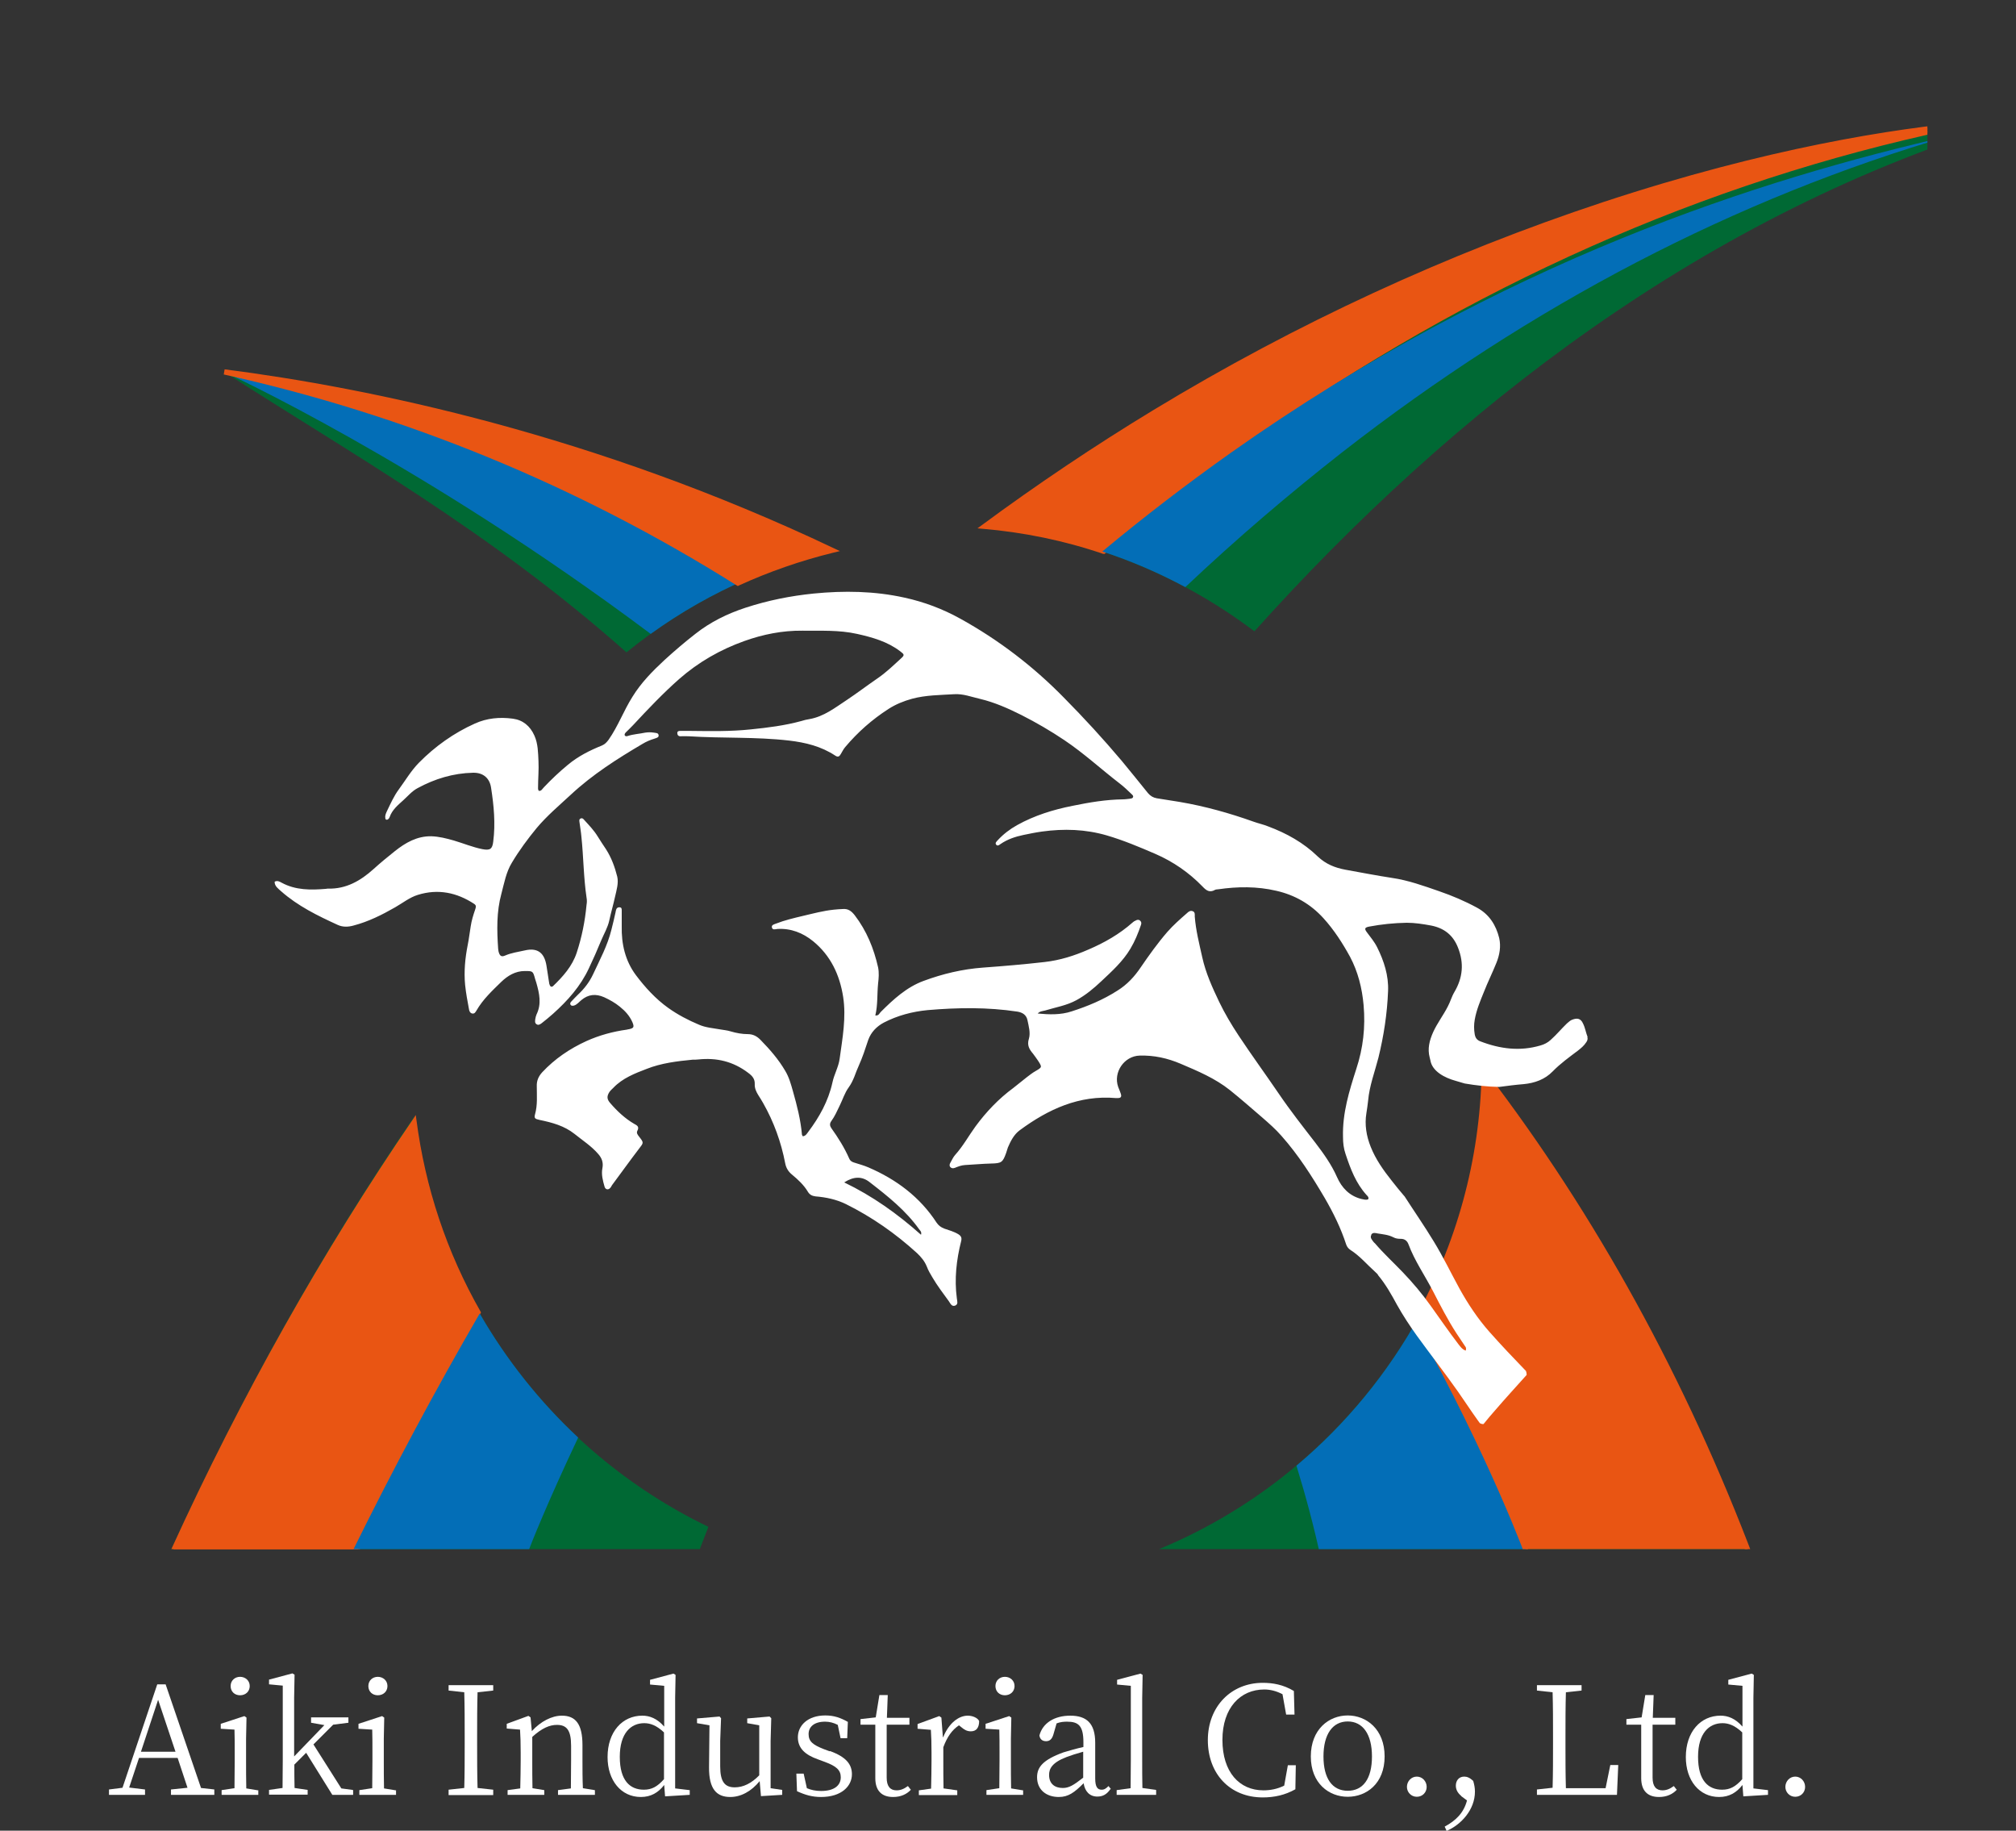 <?xml version="1.0" encoding="UTF-8"?><svg id="_レイヤー_2" xmlns="http://www.w3.org/2000/svg" xmlns:xlink="http://www.w3.org/1999/xlink" viewBox="0 0 93.97 85.31"><rect x="0" y="0" width="93.97" height="85.31" fill="#333333" stroke="none"/><defs><style>.cls-1{clip-path:url(#clippath);}.cls-2{fill:none;}.cls-2,.cls-3,.cls-4,.cls-5,.cls-6{stroke-width:0px;}.cls-3{fill:#fff;}.cls-4{fill:#e95513;}.cls-5{fill:#036eb7;}.cls-6{fill:#006934;}</style><clipPath id="clippath"><rect class="cls-2" width="89.84" height="72.19"/></clipPath></defs><g id="bg"><path class="cls-3" d="m9.99,83.39v.25h-2.02v-.25l.77-.08-.46-1.39h-1.8l-.46,1.38.74.09v.25h-1.68v-.25l.63-.08,1.62-4.82h.39l1.65,4.83.63.07Zm-1.81-1.76l-.81-2.42-.8,2.42h1.6Z"/><path class="cls-3" d="m12.04,83.42v.22h-1.71v-.22l.6-.09c0-.39.01-.92.01-1.28v-.39c0-.43,0-.71-.01-1.06l-.64-.04v-.23l1.1-.36.1.07-.02.99v1.03c0,.36,0,.9.01,1.28l.55.09Zm-1.29-4.85c0-.26.2-.43.44-.43s.45.17.45.43-.2.43-.45.43-.44-.17-.44-.43Z"/><path class="cls-3" d="m16.46,83.42v.22h-.97l-1.22-1.96-.55.55c0,.36,0,.74.01,1.09l.61.09v.22h-1.8v-.22l.63-.09c0-.41.01-.87.01-1.28v-3.49l-.64-.06v-.22l1.09-.29.1.06-.02,1.08v2.73l1.41-1.46-.62-.11v-.25h1.74v.25l-.71.09-.92.92,1.3,2.05.52.07Z"/><path class="cls-3" d="m18.46,83.42v.22h-1.71v-.22l.6-.09c0-.39.01-.92.01-1.28v-.39c0-.43,0-.71-.01-1.06l-.64-.04v-.23l1.1-.36.1.07-.02.99v1.03c0,.36,0,.9.01,1.28l.55.09Zm-1.29-4.85c0-.26.2-.43.44-.43s.45.17.45.43-.2.43-.45.43-.44-.17-.44-.43Z"/><path class="cls-3" d="m22.26,78.86c-.02.67-.02,1.34-.02,2.04v.39c0,.67,0,1.36.02,2.03l.73.08v.25h-2.08v-.25l.73-.08c.02-.67.02-1.34.02-2.03v-.39c0-.68,0-1.37-.02-2.04l-.73-.08v-.25h2.08v.25l-.73.08Z"/><path class="cls-3" d="m27.73,83.42v.22h-1.72v-.22l.6-.08c0-.39.01-.92.01-1.29v-.7c0-.73-.21-.97-.66-.97-.34,0-.7.15-1.15.56v1.11c0,.36,0,.9.01,1.28l.55.09v.22h-1.71v-.22l.59-.08c.01-.39.02-.93.02-1.29v-.39c0-.44-.01-.74-.03-1.06l-.62-.05v-.22l1.01-.37.1.07.06.64c.41-.45.93-.72,1.4-.72.64,0,.96.39.96,1.37v.73c0,.36,0,.9.02,1.28l.55.09Z"/><path class="cls-3" d="m32.15,83.42v.22l-1.15.07-.04-.53c-.28.36-.62.56-1.09.56-.92,0-1.55-.77-1.55-1.86,0-1.18.69-1.93,1.62-1.93.34,0,.69.13,1.02.51v-1.9l-.66-.06v-.22l1.09-.29.1.06-.02,1.07v4.22l.67.08Zm-1.2-2.69c-.35-.33-.64-.43-.92-.43-.62,0-1.14.46-1.14,1.57s.48,1.53,1.12,1.53c.36,0,.62-.13.94-.49v-2.17Z"/><path class="cls-3" d="m36.46,83.42v.22l-.99.06-.06-.7c-.39.48-.88.74-1.37.74-.63,0-1-.36-.99-1.39l.02-1.95-.58-.1v-.22l1.05-.09.07.08-.04,1.06v1.18c0,.73.22.98.68.98.4,0,.78-.19,1.14-.56v-2.33s-.56-.1-.56-.1v-.22l1.04-.09.08.08-.03,1.06v2.2l.54.08Z"/><path class="cls-3" d="m38.69,81.6c.74.27,1.02.61,1.02,1.08,0,.55-.48,1.06-1.44,1.06-.42,0-.75-.1-1.12-.27l-.03-.82h.34l.15.68c.19.08.4.13.66.13.62,0,.92-.26.92-.64,0-.34-.22-.52-.73-.71l-.35-.13c-.56-.2-.92-.5-.92-1.02,0-.55.46-1.02,1.28-1.02.41,0,.71.11,1.05.3l-.03.76h-.31l-.13-.62c-.19-.1-.39-.15-.59-.15-.51,0-.77.24-.77.58s.2.5.71.7l.27.1Z"/><path class="cls-3" d="m42.47,83.39c-.2.22-.48.35-.84.35-.53,0-.83-.29-.83-.88,0-.18,0-.34,0-.61v-1.88h-.69v-.26l.71-.08.17-1.04h.39l-.04,1.06h1.05v.32h-1.06v2.47c0,.41.17.59.46.59.18,0,.34-.06.53-.2l.14.18Z"/><path class="cls-3" d="m43.97,80.94c.25-.62.7-.99,1.14-.99.22,0,.46.1.53.25,0,.3-.12.48-.39.48-.18,0-.31-.08-.45-.2l-.1-.08c-.33.22-.55.54-.73,1.02v.64c0,.36,0,.89.01,1.28l.64.09v.22h-1.79v-.22l.57-.08c.01-.39.02-.93.02-1.29v-.39c0-.45-.01-.74-.03-1.06l-.62-.05v-.22l1.01-.37.1.07.07.92Z"/><path class="cls-3" d="m47.69,83.42v.22h-1.71v-.22l.6-.09c0-.39.01-.92.01-1.28v-.39c0-.43,0-.71-.01-1.06l-.64-.04v-.23l1.1-.36.1.07-.02.99v1.03c0,.36,0,.9.01,1.28l.55.09Zm-1.29-4.85c0-.26.2-.43.44-.43s.45.17.45.43-.2.43-.45.43-.44-.17-.44-.43Z"/><path class="cls-3" d="m51.76,83.37c-.17.25-.36.35-.61.35-.36,0-.58-.24-.64-.62-.43.43-.71.64-1.16.64-.56,0-1.01-.32-1.01-.92,0-.47.27-.81,1.23-1.16.27-.08.61-.18.93-.25v-.22c0-.77-.23-.96-.76-.96-.15,0-.31.01-.49.08l-.15.52c-.06.2-.16.31-.34.31s-.29-.1-.31-.27c.15-.57.69-.92,1.44-.92s1.16.35,1.16,1.26v1.66c0,.41.11.53.3.53.13,0,.21-.06.32-.17l.12.15Zm-1.27-1.74c-.29.08-.6.18-.78.25-.68.26-.81.55-.81.83,0,.42.27.61.64.61.29,0,.5-.13.95-.48v-1.21Z"/><path class="cls-3" d="m53.89,83.42v.22h-1.84v-.22l.65-.09c0-.41.01-.87.01-1.28v-3.49l-.64-.06v-.22l1.09-.29.1.06-.02,1.08v2.91c0,.41,0,.87.01,1.28l.63.09Z"/><path class="cls-3" d="m60.4,82.27l-.02,1.11c-.48.27-.98.38-1.52.38-1.53,0-2.56-1.1-2.56-2.67s1.09-2.67,2.56-2.67c.46,0,.95.08,1.45.38l.03,1.1h-.39l-.17-.95c-.29-.15-.57-.22-.85-.22-1.11,0-1.95.85-1.95,2.35s.79,2.35,1.91,2.35c.32,0,.65-.06.97-.22l.17-.95h.38Z"/><path class="cls-3" d="m61.1,81.85c0-1.27.85-1.91,1.72-1.91s1.72.64,1.72,1.91-.85,1.88-1.72,1.88-1.72-.62-1.72-1.88Zm2.85,0c0-1.04-.43-1.63-1.13-1.63s-1.13.59-1.13,1.63.42,1.6,1.13,1.6,1.13-.55,1.13-1.6Z"/><path class="cls-3" d="m65.58,83.27c0-.26.2-.48.46-.48s.46.22.46.48-.2.46-.46.46-.46-.21-.46-.46Z"/><path class="cls-3" d="m68.11,83.69c-.18-.15-.25-.31-.25-.48,0-.22.13-.42.39-.42.13,0,.26.05.42.2.05.18.08.32.08.5,0,.84-.64,1.54-1.32,1.83l-.09-.2c.52-.28.89-.64,1.04-1.22l-.27-.2Z"/><path class="cls-3" d="m75.43,82.25l-.06,1.39h-3.73v-.25l.73-.08c.02-.67.02-1.35.02-2.02v-.39c0-.69,0-1.37-.02-2.04l-.73-.08v-.25h2.08v.25l-.73.08c-.02.67-.02,1.36-.02,2.07v.49c0,.57,0,1.24.02,1.91h1.85l.22-1.08h.37Z"/><path class="cls-3" d="m78.17,83.39c-.2.22-.48.35-.84.35-.53,0-.83-.29-.83-.88,0-.18,0-.34,0-.61v-1.88h-.69v-.26l.71-.08.17-1.04h.39l-.04,1.06h1.05v.32h-1.06v2.47c0,.41.17.59.46.59.18,0,.34-.06.53-.2l.14.18Z"/><path class="cls-3" d="m82.41,83.42v.22l-1.15.07-.04-.53c-.28.36-.62.56-1.09.56-.92,0-1.55-.77-1.55-1.86,0-1.18.69-1.93,1.62-1.93.34,0,.69.13,1.02.51v-1.9l-.66-.06v-.22l1.09-.29.1.06-.02,1.07v4.22l.67.08Zm-1.2-2.69c-.35-.33-.64-.43-.92-.43-.62,0-1.14.46-1.14,1.57s.48,1.53,1.12,1.53c.36,0,.62-.13.94-.49v-2.17Z"/><path class="cls-3" d="m83.22,83.27c0-.26.2-.48.46-.48s.46.22.46.48-.2.46-.46.46-.46-.21-.46-.46Z"/><g class="cls-1"><path class="cls-6" d="m45.75,24.55c4.75.4,9.12,2.15,12.72,4.87,9.23-10.28,21.01-19.52,35.5-23.84,0,0-23.61,1.02-48.22,18.97Z"/><path class="cls-6" d="m19.31,52.03c-4.1,5.99-7.95,12.75-11.42,20.38h24.65s.16-.45.48-1.26c-7.36-3.55-12.68-10.67-13.71-19.12Z"/><path class="cls-4" d="m91.94,5.74c-9.4.83-23.75,4.71-38.14,13.44-2.75,1.66-5.42,3.46-8.02,5.37,1.96.17,3.86.56,5.66,1.16,2.57-2.15,5.19-4.15,7.87-5.99,10.19-7.01,21.16-11.71,32.63-13.98Z"/><path class="cls-4" d="m51.46,25.81h-.04c-1.82-.62-3.72-1.01-5.64-1.17l-.22-.02.18-.13c2.6-1.92,5.3-3.73,8.02-5.38,6.66-4.04,13.71-7.29,20.96-9.69,7.67-2.53,13.59-3.44,17.22-3.76l.02.17c-11.45,2.27-22.42,6.97-32.59,13.97-2.66,1.83-5.3,3.84-7.86,5.99l-.04.03Zm-5.45-1.32c1.85.17,3.67.55,5.41,1.13,2.55-2.14,5.19-4.15,7.84-5.97,9.7-6.67,20.13-11.26,31-13.65-5.92.73-20.24,3.43-36.43,13.25-2.66,1.61-5.29,3.37-7.83,5.24Z"/><path class="cls-4" d="m19.33,52.19c-4.22,6.17-7.98,12.86-11.25,20.01h8.61c.26-.61,2.12-4.91,5.64-11.04-1.54-2.71-2.58-5.74-3-8.97Z"/><path class="cls-4" d="m16.74,72.28H7.95l.05-.12c3.25-7.12,7.04-13.85,11.26-20.02l.12-.18.03.22c.41,3.16,1.41,6.17,2.99,8.94l.02.04-.02.04c-3.56,6.2-5.44,10.56-5.64,11.03l-.02.05Zm-8.53-.17h8.42c.29-.68,2.16-4.95,5.6-10.96-1.54-2.71-2.53-5.65-2.96-8.74-4.14,6.08-7.86,12.7-11.06,19.69Z"/><path class="cls-5" d="m26.95,66.99c-1.8-1.68-3.35-3.63-4.59-5.78-2.06,3.55-4.04,7.25-5.95,11.12h8.2c.13-.35.9-2.3,2.34-5.34Z"/><path class="cls-5" d="m51.38,25.7c1.35.44,2.64,1,3.87,1.66,2.38-2.25,4.83-4.34,7.32-6.29,8.82-6.87,18.33-11.82,28.32-14.74-8.76,2-20.82,5.8-33.52,14.77-2.03,1.44-4.03,2.97-5.99,4.6Z"/><path class="cls-6" d="m38.55,25.71c-7.96-3.84-17.26-6.84-28.1-8.38,5.77,3.73,12.33,7.37,18.75,13.07,2.7-2.19,5.87-3.81,9.34-4.7Z"/><path class="cls-6" d="m69.17,50.5c-.41,10.26-7.12,18.9-16.37,22.16,0,.03.02.07.03.1h28.85s-3.27-10.39-12.51-22.26Z"/><path class="cls-5" d="m34.85,26.97c-6.95-4.31-15.04-7.77-24.41-9.64,0,0,9.21,4.21,19.89,12.21,1.4-1.01,2.91-1.87,4.51-2.56Z"/><path class="cls-5" d="m66.15,61.34c-1.47,2.66-3.41,5.02-5.72,6.96.44,1.43.83,2.89,1.15,4.38h9.72s-1.56-4.67-5.14-11.34Z"/><path class="cls-4" d="m38.79,25.65c-11.18-5.3-21.67-7.46-28.35-8.32,9.14,2.03,17.09,5.54,23.95,9.85,1.4-.64,2.87-1.16,4.4-1.53Z"/><path class="cls-4" d="m34.39,27.31l-.05-.03c-7.4-4.65-15.45-7.96-23.91-9.83l.04-.24c6.77.87,17.19,3.02,28.38,8.33l.3.14-.33.08c-1.5.37-2.97.88-4.37,1.52l-.06.03Zm-21.42-9.5c7.56,1.95,14.76,5.04,21.44,9.23,1.3-.59,2.65-1.07,4.03-1.43-9.73-4.58-18.86-6.76-25.47-7.8Z"/><path class="cls-4" d="m69.18,50.02c-.09,4.19-1.22,8.11-3.15,11.53,3.64,6.56,5.27,11.12,5.27,11.12l10.38.08c-3.37-8.92-7.66-16.43-12.49-22.74Z"/><path class="cls-4" d="m81.85,72.88l-10.64-.08-.03-.08s-1.66-4.64-5.26-11.11l-.03-.06.03-.06c1.97-3.49,3.06-7.45,3.14-11.48v-.34s.21.27.21.27c5.12,6.69,9.33,14.35,12.51,22.77l.06.16Zm-10.47-.32l10.12.08c-3.12-8.22-7.23-15.71-12.21-22.27-.14,3.92-1.21,7.78-3.13,11.19,3.33,6,4.98,10.37,5.21,11.01Z"/><path class="cls-3" d="m74,48.32c-.08-.2-.11-.42-.21-.62-.11-.25-.28-.27-.51-.18-.09.03-.16.11-.24.17-.26.25-.49.53-.76.77-.14.13-.3.21-.48.26-.95.28-1.88.16-2.79-.19-.17-.06-.24-.17-.27-.33-.04-.23-.04-.46,0-.68.08-.46.26-.88.43-1.3.18-.46.4-.9.58-1.35.15-.37.22-.77.13-1.16-.15-.6-.46-1.1-1.03-1.41-.57-.31-1.16-.56-1.77-.77-.72-.25-1.44-.51-2.2-.62-.72-.11-1.44-.25-2.16-.38-.49-.09-.92-.26-1.3-.62-.66-.64-1.45-1.08-2.31-1.4-.22-.09-.46-.14-.68-.22-1.12-.4-2.27-.72-3.44-.92-.36-.06-.71-.11-1.07-.17-.17-.03-.3-.11-.41-.24-.4-.5-.81-1-1.22-1.5-.86-1.02-1.76-2-2.7-2.95-1.43-1.46-3.04-2.69-4.83-3.68-.81-.45-1.68-.78-2.6-.98-1.4-.31-2.82-.33-4.24-.19-1.08.11-2.13.32-3.17.66-.85.28-1.63.66-2.34,1.22-.5.39-.98.8-1.45,1.23-.55.51-1.08,1.05-1.48,1.7-.41.65-.67,1.37-1.11,2-.09.12-.17.21-.31.27-.57.23-1.11.5-1.59.9-.4.33-.77.68-1.12,1.05-.07.07-.12.19-.24.16-.04-.07-.03-.12-.03-.17,0-.4.04-.81.02-1.21-.02-.4-.02-.81-.19-1.19-.2-.45-.54-.73-1.01-.79-.6-.08-1.2-.03-1.77.23-.98.44-1.85,1.06-2.61,1.83-.37.38-.63.83-.94,1.25-.22.3-.37.64-.53.97-.05.11-.11.22-.09.34,0,.04.01.09.07.09.03,0,.06-.02.08-.04.02-.02.04-.05.05-.08.12-.35.4-.57.65-.8.21-.19.39-.41.65-.55.81-.44,1.67-.7,2.59-.72.5-.01.78.28.84.7.13.83.21,1.67.1,2.51-.04.35-.15.42-.51.35-.45-.09-.88-.27-1.32-.4-.35-.1-.7-.19-1.06-.2-.66-.01-1.2.3-1.69.69-.34.27-.68.55-1,.84-.6.54-1.27.93-2.11.91-.03,0-.06,0-.1.01-.71.06-1.42.07-2.08-.29-.09-.05-.2-.11-.32-.04,0,.21.17.32.3.44.78.69,1.7,1.14,2.64,1.57.24.11.49.1.74.03.69-.18,1.33-.5,1.94-.85.35-.2.67-.46,1.06-.58.94-.29,1.81-.11,2.62.42.12.08.08.16.05.26-.09.26-.17.52-.21.79-.05.29-.08.58-.14.87-.12.61-.18,1.23-.12,1.86.04.38.11.76.18,1.13.01.08.05.18.15.2.11.02.15-.06.2-.14.3-.52.73-.92,1.15-1.33.3-.29.66-.51,1.1-.51.38,0,.38,0,.48.36.02.06.04.12.06.19.14.49.25.98.01,1.47-.03.07-.05.15-.06.22-.01.09-.03.18.06.24.09.06.17,0,.24-.05.18-.14.36-.29.53-.44.68-.61,1.28-1.28,1.67-2.12.2-.42.39-.85.57-1.29.13-.31.31-.61.38-.94.08-.37.19-.74.27-1.11.07-.31.17-.63.1-.93-.11-.44-.27-.88-.52-1.27-.13-.2-.27-.4-.39-.6-.17-.28-.4-.52-.62-.76-.04-.05-.09-.11-.17-.08-.08.03-.07.1-.06.17.03.23.07.45.09.68.1.95.1,1.9.24,2.84.02.11.02.22,0,.33-.07.76-.22,1.51-.46,2.24-.21.63-.64,1.11-1.11,1.56-.02.02-.06.02-.09.02-.09-.08-.08-.18-.1-.28-.04-.24-.07-.48-.11-.71-.09-.54-.37-.85-1.01-.7-.31.07-.62.11-.92.24-.16.07-.24.02-.29-.15-.02-.05-.02-.11-.03-.16-.06-.86-.08-1.73.15-2.57.13-.49.22-1.01.49-1.45.34-.57.74-1.11,1.16-1.62.48-.57,1.05-1.05,1.59-1.55,1.01-.94,2.16-1.67,3.33-2.36.18-.11.37-.19.57-.25.08-.03.2-.05.19-.15-.01-.13-.14-.11-.23-.13-.13-.02-.26-.02-.39,0-.28.06-.56.07-.83.16-.04.01-.09.02-.12-.02-.04-.05,0-.1.03-.14.12-.12.24-.23.35-.35.69-.74,1.39-1.48,2.15-2.15.9-.79,1.92-1.37,3.04-1.77.87-.31,1.77-.49,2.7-.48.85.01,1.7-.04,2.55.15.72.16,1.42.36,2.01.81.2.15.21.18.03.34-.35.32-.7.66-1.1.93-.48.33-.94.68-1.42,1-.55.36-1.06.77-1.74.89-.13.02-.26.05-.38.09-.77.21-1.56.31-2.36.39-.94.1-1.88.08-2.82.07-.15,0-.31,0-.46,0-.07,0-.14.01-.14.1,0,.09.05.15.14.15.13,0,.26-.01.39,0,1.56.1,3.12.02,4.68.2.77.09,1.5.27,2.15.7.13.09.2.04.26-.07.07-.11.12-.23.21-.33.58-.69,1.25-1.28,2.01-1.77.34-.22.71-.37,1.11-.48.64-.17,1.3-.17,1.95-.21.42-.03.82.13,1.22.22.67.16,1.3.44,1.92.75.69.35,1.36.74,2,1.17.91.61,1.71,1.35,2.58,2.02.2.15.38.33.56.5.04.04.09.08.06.14-.02.06-.09.06-.14.07-.11.01-.22.03-.33.03-.79.01-1.56.14-2.34.3-.91.18-1.78.45-2.59.9-.34.19-.64.42-.9.7-.05.06-.15.13-.07.22.07.07.14,0,.2-.04.32-.22.68-.34,1.06-.42.29-.06.58-.12.87-.16,1.02-.14,2.02-.11,3.02.18.78.23,1.52.54,2.26.86.83.36,1.57.87,2.2,1.52.18.19.33.3.58.16.05-.03.11-.02.16-.03.9-.13,1.8-.14,2.7.07.88.2,1.61.63,2.2,1.28.49.54.89,1.16,1.24,1.8.37.7.56,1.46.63,2.25.09,1.02-.02,2-.34,2.97-.33,1.03-.65,2.06-.62,3.17,0,.28.03.54.12.8.23.69.48,1.36.98,1.91.05.05.12.11.07.2-.11.04-.21,0-.32-.02-.55-.14-.91-.52-1.13-1.02-.26-.59-.63-1.1-1.01-1.6-.58-.75-1.17-1.5-1.7-2.28-.62-.91-1.27-1.8-1.88-2.72-.33-.5-.64-1.02-.9-1.56-.32-.67-.63-1.35-.79-2.08-.14-.63-.3-1.25-.35-1.9,0-.1.02-.21-.1-.25-.1-.04-.19.02-.26.09-.32.28-.64.56-.92.88-.45.52-.85,1.08-1.24,1.65-.29.43-.63.8-1.08,1.08-.67.43-1.39.73-2.14.97-.51.17-1.05.15-1.58.1.1-.11.22-.11.34-.14.49-.15,1-.23,1.46-.48.44-.24.81-.55,1.17-.89.49-.46,1-.92,1.35-1.51.21-.35.36-.72.49-1.1.03-.08.03-.15-.04-.21-.07-.06-.14-.04-.21,0-.05.02-.1.05-.14.09-.61.54-1.31.94-2.06,1.26-.66.29-1.33.5-2.04.58-.96.11-1.91.19-2.87.26-.96.07-1.88.29-2.77.62-.79.29-1.41.86-2,1.45-.06.06-.09.18-.25.16.12-.49.08-1,.13-1.49.03-.25.05-.5,0-.75-.2-.88-.53-1.7-1.09-2.43-.15-.19-.3-.31-.55-.29-.14,0-.28.02-.42.03-.49.05-.97.18-1.44.29-.42.1-.85.2-1.26.36-.08.03-.22.06-.19.18.03.13.16.08.25.07.63-.04,1.19.18,1.67.57.82.67,1.24,1.57,1.4,2.59.15.96-.03,1.92-.16,2.87-.05.4-.26.74-.34,1.13-.19.86-.61,1.61-1.13,2.3-.06.08-.12.19-.25.2-.01-.03-.04-.05-.04-.08-.06-.69-.23-1.35-.42-2.02-.09-.32-.18-.65-.36-.95-.31-.53-.71-.99-1.14-1.43-.17-.18-.36-.28-.6-.28-.27,0-.54-.05-.81-.13-.16-.05-.32-.06-.48-.09-.33-.06-.67-.08-.99-.22-.5-.21-.98-.46-1.43-.78-.59-.42-1.08-.96-1.51-1.53-.5-.67-.68-1.46-.66-2.29,0-.24,0-.48,0-.72,0-.07,0-.14-.09-.15-.07-.01-.13.02-.16.08-.02.05-.03.1-.04.16-.06.27-.12.53-.19.8-.18.74-.54,1.4-.86,2.09-.17.36-.41.67-.7.94-.11.11-.22.22-.32.33-.04.04-.06.1-.02.15.04.05.09.04.15.03.14-.04.23-.16.34-.25.33-.28.68-.31,1.07-.14.26.12.51.26.73.44.25.2.46.43.59.73.09.22.06.27-.16.32-.03,0-.06.01-.1.02-.65.09-1.28.26-1.88.53-.79.36-1.48.83-2.07,1.46-.17.19-.26.39-.25.65,0,.44.04.87-.08,1.3-.05.19-.01.22.22.27.58.12,1.14.27,1.62.65.37.3.78.56,1.1.93.17.19.25.4.2.66-.06.3.02.59.1.87.04.13.16.16.25.07.05-.04.07-.11.11-.16.41-.55.81-1.11,1.23-1.66.23-.3.25-.29.03-.57-.07-.09-.15-.18-.09-.29.1-.19-.02-.25-.15-.32-.43-.25-.79-.59-1.11-.96-.17-.19-.17-.33-.04-.53.05-.07.12-.13.18-.19.43-.45,1-.67,1.55-.88.68-.27,1.42-.36,2.15-.43.09,0,.18,0,.26-.01.85-.09,1.62.09,2.32.62.19.14.32.28.31.53-.01.19.07.36.17.52.08.12.15.24.22.36.5.88.84,1.82,1.03,2.81.04.21.14.38.31.52.29.24.56.49.75.81.08.13.19.19.35.21.49.04.97.14,1.42.36,1.21.6,2.31,1.37,3.31,2.28.19.18.36.38.46.63.07.19.17.35.27.52.23.39.5.74.76,1.1.07.1.13.26.29.2.16-.06.09-.22.08-.34-.12-.9-.02-1.79.2-2.66.04-.16,0-.24-.12-.32-.21-.13-.44-.19-.67-.27-.15-.06-.26-.14-.35-.27-.78-1.2-1.88-2.02-3.18-2.58-.21-.09-.43-.15-.65-.22-.11-.03-.2-.08-.25-.2-.22-.5-.51-.96-.83-1.41-.07-.1-.09-.21,0-.33.16-.22.27-.47.39-.72.14-.28.23-.59.42-.85.11-.15.19-.32.26-.49.13-.37.31-.72.44-1.1.07-.21.14-.41.21-.62.13-.36.39-.63.73-.81.64-.33,1.32-.51,2.04-.58,1.4-.12,2.79-.14,4.18.07.25.04.42.16.47.39.06.29.15.6.07.87-.1.31.02.5.19.7.08.1.15.21.23.32.2.31.2.31-.11.49-.14.08-.27.18-.4.28-.22.17-.42.34-.64.51-.68.5-1.26,1.11-1.76,1.79-.32.44-.58.92-.95,1.33-.09.1-.15.24-.22.36-.04.07-.06.14,0,.21.06.06.13.06.21.03.15-.06.3-.12.47-.13.4-.02.81-.06,1.21-.07.49-.01.55-.05.71-.5.03-.08.05-.17.08-.25.13-.3.28-.6.55-.8,1.33-.98,2.77-1.65,4.49-1.5.02,0,.04,0,.07,0,.16,0,.2-.06.15-.21-.03-.1-.08-.2-.12-.31-.24-.68.28-1.44,1-1.46.67-.02,1.3.12,1.91.38.8.34,1.61.68,2.3,1.23.51.41,1,.84,1.5,1.27.31.27.63.55.9.86.79.89,1.42,1.88,2.02,2.9.4.69.75,1.4,1,2.17.04.11.11.19.2.25.44.28.77.68,1.15,1.02.08.07.12.11.14.16.35.42.62.9.88,1.38.28.5.59.97.92,1.43.63.87,1.3,1.73,1.92,2.61.31.44.6.89.91,1.32.04.05.07.1.11.15.04.02.09.04.13.04.01,0,.02,0,.04,0,.18-.22.35-.43.54-.64.48-.56.98-1.1,1.47-1.65,0-.06-.01-.12-.03-.18,0,0,0,0,0,0,0,0,0,0,0,0-.58-.6-1.15-1.2-1.7-1.82-.55-.62-1-1.3-1.4-2.02-.4-.73-.76-1.48-1.2-2.2-.43-.71-.91-1.4-1.36-2.1,0,0-.01-.01-.02-.02-.2-.23-.39-.47-.58-.71-.39-.49-.75-1-.98-1.58-.2-.5-.29-1.03-.2-1.57.03-.19.06-.39.08-.58.06-.69.31-1.34.48-2,.25-1.02.41-2.06.45-3.11.03-.72-.19-1.4-.51-2.04-.13-.26-.31-.47-.48-.7-.12-.16-.1-.22.1-.26.58-.11,1.17-.17,1.76-.18.38,0,.76.06,1.14.13.6.12,1.02.44,1.25,1.03.29.73.22,1.41-.17,2.07-.13.22-.19.46-.31.68-.21.41-.49.77-.68,1.19-.17.38-.27.77-.16,1.18.01.04.02.08.03.12,0,0,0,0,0,0,.08.53.69.83,1.16.96.15.04.29.09.44.13.53.09,1.05.15,1.59.16,0,0,.01,0,.02,0,.38-.05.76-.1,1.14-.13.52-.05.99-.22,1.35-.59.36-.37.78-.67,1.19-.98.14-.11.27-.22.37-.37.05-.07.09-.15.06-.24Zm-33.45,6.78c.84.65,1.67,1.31,2.29,2.18.05.07.13.12.09.26-1.1-.98-2.27-1.81-3.58-2.44.44-.28.83-.3,1.2,0Zm23.37,2.43c.07-.11.2-.07.3-.05.25.04.5.06.73.18.11.06.23.07.35.07.17,0,.29.09.35.25.29.78.77,1.46,1.15,2.2.34.66.68,1.32,1.08,1.94.13.2.27.4.4.6.04.05.08.1.04.22-.17-.06-.25-.19-.34-.3-.45-.59-.87-1.2-1.3-1.8-.39-.55-.83-1.07-1.3-1.56-.43-.45-.89-.87-1.29-1.34-.02-.02-.05-.04-.07-.07-.07-.1-.17-.19-.1-.32Z"/></g></g></svg>